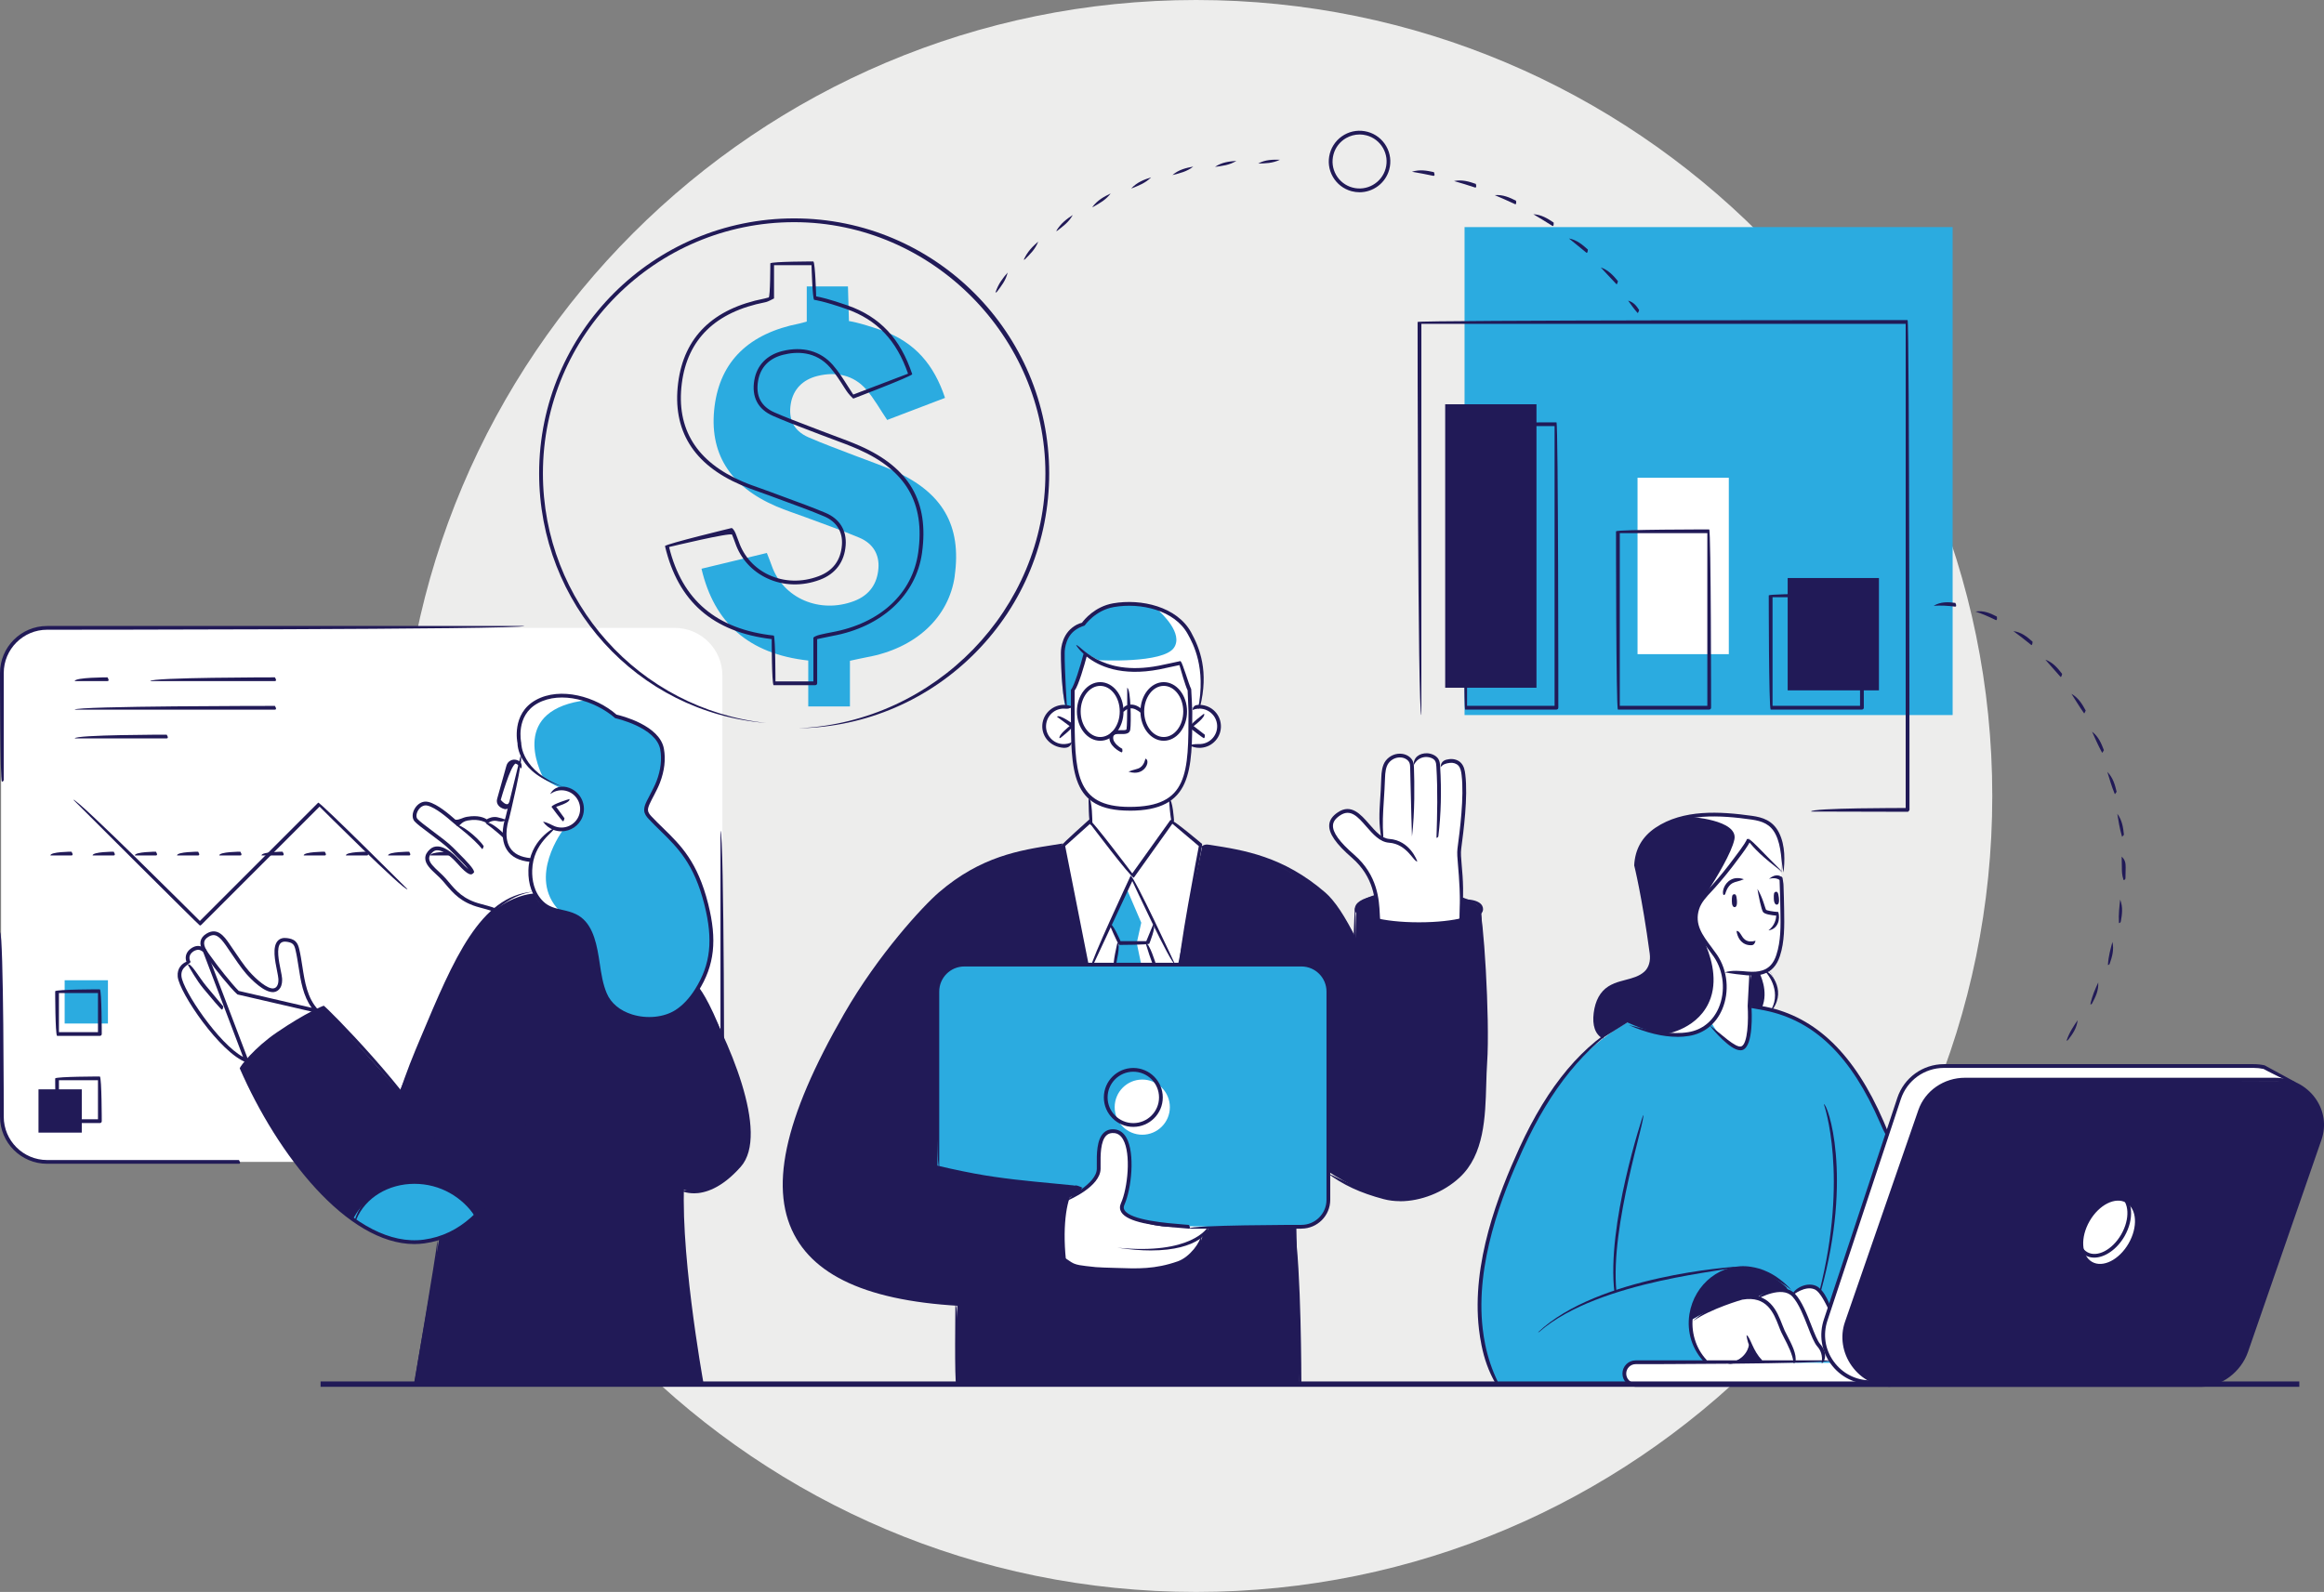 <?xml version="1.0" encoding="UTF-8"?> <svg xmlns="http://www.w3.org/2000/svg" id="Layer_2" viewBox="0 0 669.61 458.8"><rect x="0" y="0" width="669.61" height="458.8" fill="#808080" stroke="none"/><defs><style>.cls-1{fill:#2babe0;}.cls-2{fill:#211a57;}.cls-3{fill:#fff;}.cls-4{fill:#ededec;}</style></defs><g id="Layer_1-2"><path class="cls-4" d="M344.63,458.8c126.69,0,229.4-102.71,229.4-229.4S471.32,0,344.63,0,115.23,102.71,115.23,229.4s102.71,229.4,229.4,229.4"></path><rect class="cls-1" x="421.98" y="65.45" width="140.63" height="140.63"></rect><path class="cls-3" d="M194.43,334.86H14.01c-7.54,0-13.7-6.17-13.7-13.7v-126.5c0-7.53,6.16-13.7,13.7-13.7h180.43c7.53,0,13.7,6.17,13.7,13.7v126.5c0,7.54-6.17,13.7-13.7,13.7"></path><path class="cls-2" d="M306.32,243.64s-19.51.47-32.72,11.75c-13.2,11.28-25.54,26.87-33.45,43.4-7.91,16.52-14.89,29.26-14.02,43.95.86,14.69,9.47,24.55,23.57,28.41,14.09,3.86,26.13,5,26.13,5l-.31,22.24h98.89l-.89-44.48s4.03.23,7.33-3.06c3.31-3.28,1.79-13.27,1.79-13.27,0,0,12.51,8.81,23.2,7.91,10.69-.9,17.83-8.73,19.3-14.19,1.47-5.47,3.11-14.24,3.02-27.46-.09-13.22-1.39-41.8-1.39-41.8,0,0-2.22-4.62-17.23-5.34-15.01-.72-18.65,4.11-18.65,4.11l-.37,9.66s-4.5-10.26-11.57-14.9c-7.08-4.64-19.58-11.52-32.58-11.62-13-.1-40.07-.31-40.07-.31"></path><path class="cls-1" d="M348.5,353.6h25.03s4.38.21,7.33-2.75c2.95-2.95,1.79-9.9,1.79-9.9l.18-55.03s.14-3.36-2.33-5.62c-2.47-2.26-5.48-2.26-5.48-2.26h-95.87s-5.55-.21-7.61,2.74c-2.06,2.95-1.3,6.65-1.3,6.65l-.14,49.02s25.63,5.39,38.31,5.53c0,0,2.33-.68,3.26.82.92,1.51,0,.38,0,.38,0,0,4.01-1.54,4.42-4.83.41-3.29.07-12.25,4.32-12.36,4.25-.11,5.12,5.85,5.1,10.58-.03,4.73-2.22,10.83-2.22,10.83,0,0-.67,2.58,3.12,3.62,3.8,1.04,14.56,3.43,22.09,2.58"></path><path class="cls-1" d="M468.93,294.66s-16.39,8.31-26.2,27.57c-9.8,19.27-15.34,36.12-16.29,49.59-.95,13.47,3.37,24.14,4.6,26.57h94.98l29.84-9.05-12.56-63.32s-6.5-16.86-15.85-25.32c-9.35-8.47-20.45-10.79-22.88-10.83-2.44-.04-35.65,4.79-35.65,4.79"></path><path class="cls-2" d="M545.03,399.14h89.23c5.88,0,11.1-4.37,12.95-9.71l21.16-61.11c2.92-8.45-3.65-17.16-12.95-17.16h-89.23c-5.88,0-11.1,3.6-12.95,8.95l-21.16,61.11c-2.92,8.45,3.65,17.92,12.95,17.92"></path><path class="cls-3" d="M150.53,217.95l-.52,2.12s.11-.38-1.34-.53c-1.45-.15-2.18,1.11-2.35,1.71-.17.6-2.63,9.56-2.63,9.56,0,0,.33,1.8,1.31,1.79.98,0,2.37-.72,2.37-.72l-1.52,4.91s-3.26-1.21-5.11,0c0,0-6.28-2.54-8.95.64,0,0-4.35-3.61-6.15-4.76-1.81-1.15-4.35-1.4-5.6.47-1.25,1.87-.78,2.75,1.38,4.29,2.16,1.54,7.89,6.4,9.33,7.84,1.43,1.44,5.47,5.63,5.52,6.19.05.56-.87.23-1.79-.63-.93-.86-6.22-6.15-8.02-6.31-1.8-.16-3.78,1.43-3.07,4.05.71,2.63,4.21,4.16,7.06,7.79,2.85,3.63,11.52,5.86,11.74,5.86s6.84-5.22,11.95-4.7c0,0-2.31-4.3-.96-9.65,1.35-5.35,6.49-8.89,6.49-8.89,0,0,5.03,1.26,7.19-2.82,2.16-4.08-.62-7.1-2.21-8.18-1.59-1.08-3.7-1.13-3.7-1.13,0,0-9.02-3.39-10.42-8.89"></path><path class="cls-3" d="M91.25,291.13s-2.68-2.3-3.58-6.79c-.9-4.48-1.36-11.55-2.68-12.41-1.33-.86-4.54-2.43-5.28,1.24-.73,3.67,1.33,6.36,1.02,8.69-.31,2.33-.81,3.43-2.31,3.52-1.5.09-3.09-.99-5.16-3.15-2.07-2.15-4.98-6.36-6.73-9.07-1.75-2.71-3.94-4.81-5.96-3.63-2.02,1.18-1.86,3.96-1.86,3.96,0,0-1.4-1-3.29.24-1.89,1.25-.81,3.25-.81,3.25,0,0-2.81.55-2.87,4.41-.06,3.86,6.94,12.59,8.84,14.83,1.9,2.25,7.77,8.73,10.64,9.49,0,0,4.1-4.74,9.14-7.82,5.04-3.08,10.89-6.78,10.89-6.78"></path><path class="cls-3" d="M307.97,345.22s5.3-2.29,6.81-4.61c1.51-2.32,1.79-2.96,1.79-6.72,0-3.77.75-7.45,3.83-7.9,3.08-.45,5.18,3.06,5.07,7.97-.12,4.91-1.1,10.78-1.61,12.08-.51,1.31-1.06,3.18,1.61,4.56,2.67,1.38,7.47,3.28,13.71,2.95,6.24-.33,9.32.04,9.32.04,0,0-.82,1.6-1.95,2.38,0,0-1.32,5.89-5.67,7.43-4.35,1.53-7.59,2.54-13.75,2.68-6.17.14-11.24-.53-13.35-.55-2.12-.02-6.31-.48-7.12-3.38,0,0-.72-4.19-.43-9.03.29-4.83,1.75-7.89,1.75-7.89"></path><path class="cls-3" d="M420.54,264.77s.56-9.89.28-13.24c-.28-3.36-1-3.71-.28-8.5.72-4.79,1.75-10.23,1.37-15.42-.38-5.19-1.19-8.64-3.45-8.29-2.26.34-4.06,1.59-4.06,1.59,0,0,.18-3.18-3.23-3.28-3.41-.1-4.2,2.44-4.2,2.44,0,0-1.53-2.55-4.2-2.31-2.67.24-4.04,2.4-4.18,5.33-.14,2.93-.55,18.14-.55,18.14,0,0-1.61-.3-3.63-3-2.03-2.7-5.93-6.3-9.04-3.37-3.11,2.93-2.05,5.65,1.22,8.78,3.26,3.13,8.05,6.99,9.1,11.66,1.05,4.67,1.2,9.95,1.2,9.95,0,0,15.51,2.91,23.65-.48"></path><path class="cls-3" d="M337.07,319.08c0,4.39-3.56,7.95-7.95,7.95s-7.95-3.56-7.95-7.95,3.56-7.95,7.95-7.95,7.95,3.56,7.95,7.95"></path><path class="cls-3" d="M504.09,289.87l.48-9.13s6.04-.13,7.24-4.04c1.19-3.9,1.95-6.87,1.78-13.11-.17-6.24-.37-11.93-.37-11.93l-9.13-9.7s-8.43,11.27-10.95,14.13c-2.52,2.86-4.75,4.83-4.53,8.94.22,4.11,4.49,9.47,5.95,10.9,1.46,1.43,3.45,7.39,2.01,11.64-1.44,4.25-3.52,7.09-3.52,7.09,0,0,4.41,8.05,8.05,7.47,3.63-.58,2.98-12.27,2.98-12.27"></path><path class="cls-3" d="M487.49,380.29s4.81-2.98,8.73-4.36c3.93-1.38,6.43-2.41,9.63-1.94,0,0,5.68-3.92,10.99-1.11,0,0,2.08-1.67,4.84-1.85,2.76-.19,5.27,5.8,5.27,5.8l-1.63,7.7s1.02,6.92,2.32,7.78l-20.07.72-3.03-5s-.96,4.01-5.35,4.29c-4.38.28-7.85,0-7.85,0,0,0-5.27-5.62-3.85-12.02"></path><path class="cls-3" d="M351.23,208.98c-.06-6.26-6.88-5-8.22-4.66.04-1.41.11-4.87-.57-6.11-1.18-2.16-2.51-7.11-2.51-7.11,0,0-5.94,1.27-13.54,1.98-7.6.71-13.9-5.07-13.9-5.07-.37,5.49-3.25,10.66-3.25,10.66l-.52,5.47c-5.39-1.28-8.07,1.84-7.85,4.85.22,3.01,1.99,5.11,3.78,5.69s4.56-.42,4.56-.42c0,0,.43,1.18.6,6.39.18,5.21,4.85,9.23,4.85,9.23l-.48,6.99-7.87,6.78,6.8,34.37h26.31l6.96-34.06-8.65-7.09-.79-6.48c5.23-4.19,5.89-10.92,5.96-16.22,3.22,1.76,8.38.82,8.32-5.19"></path><path class="cls-1" d="M159.67,238.98s-6.86,4.81-6.87,11.34c-.01,6.53,3.02,10.76,6.15,11.62,3.14.86,9.09,1.25,11.1,6.74,2,5.5,2.47,12.66,3.43,15.37.96,2.71,2.77,8.02,10.62,9.35,7.85,1.33,13.42-2.65,17.18-8.93,3.77-6.28,4.51-12.05,3.09-19.78-1.43-7.73-2.9-11.8-6.61-17.61-3.71-5.8-8.11-8.8-9.65-10.55-1.54-1.75-2.48-1.72-1.69-4.47.79-2.75,4.92-7.28,4.55-13.19-.37-5.91-.95-8.58-13.79-12.13,0,0-3.12-4.16-10.45-5.66-7.33-1.49-13.95.17-16.06,5.09-2.11,4.93-.94,10.95,1.49,14.34,2.42,3.39,8.79,6.32,8.79,6.32,0,0,6.56-.03,6.7,5.61.14,5.64-5.16,7.25-7.98,6.52"></path><path class="cls-2" d="M503.85,241.64l9.5,9.74s.26-4.08-.19-8.15c-.45-4.06-3.5-6.74-6.81-7.27-3.31-.52-9.84-1.53-17.24-.96-7.39.57-17.24,4.52-17.72,14.26,0,0,2.1,9.77,2.9,14.85.79,5.08,2.79,13.03.53,15.58-2.25,2.55-7.32,3.5-9.77,4.34-2.45.84-9.5,9.68-2.92,14.87l6.79-4.23s10.63,5.11,17.01,3.51c6.37-1.59,9.92-6.68,10.38-9.15.46-2.47.77-8.79-1.39-12.64-2.16-3.86-6.02-6.07-6.22-10.54-.2-4.47.57-6.08,2.57-8.13,2-2.05,5.13-5.63,7.14-8.27,2.02-2.64,5.43-7.8,5.43-7.8"></path><path class="cls-2" d="M504.57,280.74l-.48,9.13,6.11,1.14s1.72-1.86,1.62-5.5c-.09-3.63-2.2-5.82-2.2-5.82,0,0-4.67,1.27-5.05,1.05"></path><path class="cls-3" d="M602.08,351.91c-2.72,4.71-2.41,9.97.69,11.76,3.1,1.79,7.81-.58,10.53-5.29,2.72-4.71,2.41-9.98-.69-11.76-3.1-1.79-7.81.58-10.53,5.29"></path><path class="cls-3" d="M541.13,399.14h-70.72s-3.15-1.3-2.33-3.63c.82-2.33,2.67-2.91,2.67-2.91l57.15.17s-2.84-2.95-2.59-8.22c.26-5.28,2.32-8.98,2.32-8.98l20.63-61.43s2.86-6.91,11.57-6.91h91.9l7.61,4.33-93.82-.34s-10.07,1.37-12.06,8.43l-21.87,63.43s-1.16,4.14,1.45,8.53c2.6,4.39,8.09,7.54,8.09,7.54"></path><path class="cls-2" d="M487.49,380.29s12.4-7.37,18.76-6.3c0,0,3.73-3.39,9.18-1.7l-.72-1.26s-5.23-5.38-12.89-5.53c-7.66-.16-14.86,6.55-14.32,14.79"></path><path class="cls-2" d="M500.34,392.15s3.84-1.58,4.2-4.11l2.49,4.11h-6.69Z"></path><rect class="cls-2" x="416.4" y="116.51" width="26.3" height="81.7"></rect><rect class="cls-3" x="471.82" y="137.69" width="26.3" height="50.84"></rect><rect class="cls-2" x="515.08" y="166.59" width="26.3" height="32.37"></rect><polygon class="cls-1" points="326.17 252.81 320.05 266.53 322.48 271.76 320.98 278.01 332.75 278.01 330.65 271.78 332.87 266.94 326.17 252.81"></polygon><polygon class="cls-3" points="324.66 256.2 328.83 265.92 327.53 271.78 328.83 278.01 332.75 278.01 330.65 271.78 332.87 266.94 326.17 252.82 324.66 256.2"></polygon><path class="cls-1" d="M275.1,165.94c-1.68,12.03-11.28,20.92-25.34,23.47-1.52.28-3.02.64-4.87,1.03v13.16h-12.01v-13.23c-17.29-1.91-27.12-10.93-30.76-26.46,6.37-1.53,12.4-2.99,18.83-4.54.5,1.28.98,2.43,1.39,3.61,3.25,9.42,13.82,14,23.74,10.25,4.57-1.73,6.7-5.15,7.02-9.45.3-3.92-1.52-7.14-5.48-8.81-5.12-2.16-10.41-3.98-15.63-5.94-2.75-1.03-5.59-1.92-8.28-3.08-13.55-5.8-19.51-15.51-17.82-28.85,1.65-12.99,9.88-21.01,24.45-23.86.59-.12,1.16-.31,2.11-.57v-10.12h11.87l.28,9.98s2.63.29,9.45,2.67c9.7,3.4,15.14,10.13,18.24,19.47-5.56,2.12-11.11,4.24-16.67,6.36-2.08-3.08-3.76-6.17-6.06-8.81-3.6-4.13-8.67-5.2-14.05-3.86-4.2,1.05-6.94,3.8-7.65,7.94-.74,4.3.65,7.78,5.06,9.72,4.38,1.92,8.91,3.54,13.38,5.28,3.75,1.46,7.59,2.75,11.25,4.37,14.03,6.2,19.55,15.81,17.53,30.25"></path><path class="cls-2" d="M154.14,257.51s-13.11-.07-21.61,18.09c-8.51,18.15-17.41,38.94-17.41,38.94l-21.66-24.19s-16.23,7.08-23.89,17.33c0,0,12.62,28.46,26.87,39.57,14.26,11.11,19.32,12.27,30.15,9.57l-7.26,41.64h82.78s-4.89-34.38-5.23-41.07c-.34-6.7-.45-14.72-.45-14.72,0,0,6.69,3,13.31-3.54,6.62-6.53,6.74-9.34,5.92-14.95-.82-5.61-2.77-13.49-7.13-25.01-4.37-11.52-7.26-14.69-7.26-14.69,0,0-4.3,10.37-15.09,9.03-10.79-1.34-12.23-6.99-13.26-11.62-1.03-4.63-.71-9.56-3.39-14.34-2.68-4.78-6.64-4.95-9.44-5.33-2.8-.38-5.93-2.55-5.96-4.7"></path><path class="cls-1" d="M101.78,351.24s4.98-10.66,17.55-10.61c12.58.05,17.41,9.82,17.41,9.82,0,0-5.89,8.34-18.2,7.6-11-.67-16.77-6.81-16.77-6.81"></path><rect class="cls-1" x="18.63" y="282.51" width="12.47" height="12.47"></rect><rect class="cls-2" x="11.09" y="313.95" width="12.47" height="12.47"></rect><path class="cls-1" d="M306.86,203.6s-4.15-22.82,5.21-23.63c0,0,4.04-6.9,13.97-5.91,9.92.99,15.79,4.13,18.75,12.94,2.96,8.81.45,16.69.45,16.69l-2.42.34v-5.21l-2.4-7.95s-7.96,3.29-15.08,2.16c-7.12-1.13-12.83-5.03-12.83-5.03,0,0-1.52,8.84-3.25,10.65l-.52,5.47-1.86-.52Z"></path><path class="cls-3" d="M499.72,241.96c-.82,3.82-5.01,10.76-7.76,15.05,1.98-2.1,4.66-5.2,6.46-7.56,2.02-2.64,5.43-7.8,5.43-7.8l9.5,9.74s.26-4.08-.19-8.15c-.45-4.06-3.5-6.74-6.81-7.27-3.31-.52-9.84-1.53-17.24-.96-.87.07-1.77.18-2.69.35.28.02,14.54.86,13.3,6.61"></path><path class="cls-3" d="M485.93,298.18c6.37-1.59,9.92-6.68,10.38-9.15.46-2.47.77-8.79-1.39-12.65-1.12-2-2.69-3.55-3.97-5.2,1.75,3.75,4.01,10.33,1.97,16.36-3.07,9.06-13.06,10.48-13.06,10.48,0,0,.42.12,1.11.33,1.76.21,3.47.2,4.95-.17"></path><path class="cls-3" d="M506.97,280.36c-.07.08,2.81,5.24.65,10.16l2.58.48s1.72-1.86,1.62-5.49c-.09-3.63-2.2-5.82-2.2-5.82,0,0-1.35.37-2.66.67"></path><path class="cls-3" d="M342.81,198.83v5.21l2.42-.34s2.51-7.88-.45-16.69c-2.15-6.42-5.86-9.82-11.54-11.58,1.71,1.49,7.7,7.19,5.04,11.21-3.07,4.64-21.59,3.63-21.72,3.62,2.29,1.08,5.36,2.25,8.76,2.79,7.12,1.13,15.09-2.16,15.09-2.16l2.4,7.95Z"></path><path class="cls-3" d="M166.73,201.09c-7.33-1.49-13.95.17-16.06,5.09-2.11,4.93-.93,10.95,1.49,14.34,1.05,1.47,2.85,2.86,4.54,3.95-1.46-2.74-9.77-20.1,12.55-22.72-.78-.25-1.62-.48-2.52-.66"></path><path class="cls-3" d="M161.14,262.42c-9.32-9.6,1.16-23.31,1.16-23.31-1.03.08-1.91.05-2.63-.13,0,0-6.86,4.81-6.87,11.34-.01,6.53,3.02,10.76,6.15,11.62.64.18,1.4.33,2.22.52-.01-.01-.02-.02-.03-.03"></path><path class="cls-2" d="M466.71,203.41h25.22v-49.76h-25.22v49.76ZM492.47,204.5h-26.31c-.54-.54-.54-51.38-.54-51.38.54-.54,26.85-.54,26.85-.54.54.54.54,51.38.54,51.38,0,.3-.25.54-.54.54"></path><path class="cls-2" d="M422.7,203.41h25.22v-80.61h-25.22v80.61ZM448.46,204.5h-26.31c-.54-.54-.54-82.24-.54-82.24.54-.54,26.85-.54,26.85-.54.54.54.54,82.24.54,82.24,0,.3-.24.54-.54.54"></path><path class="cls-2" d="M317,197.67c-3.11,0-5.63,3.31-5.63,7.37s2.53,7.37,5.63,7.37,5.63-3.3,5.63-7.37-2.53-7.37-5.63-7.37M317,213.49c-3.7,0-6.71-3.79-6.71-8.45s3.01-8.45,6.71-8.45,6.72,3.79,6.72,8.45-3.01,8.45-6.72,8.45"></path><path class="cls-2" d="M374.98,354.1h-32.44c0-1.09,32.44-1.09,32.44-1.09,3.98,0,7.22-3.24,7.22-7.22v-60.03c0-3.98-3.24-7.22-7.22-7.22h-97.14c-3.98,0-7.22,3.24-7.22,7.22v50.8c-1.08,0-1.08-50.8-1.08-50.8,0-4.58,3.73-8.3,8.3-8.3h97.14c4.58,0,8.3,3.72,8.3,8.3v60.03c0,4.58-3.72,8.3-8.3,8.3"></path><path class="cls-2" d="M326.54,308.87c-4.08,0-7.41,3.32-7.41,7.41s3.33,7.4,7.41,7.4,7.41-3.32,7.41-7.4-3.32-7.41-7.41-7.41M326.54,324.77c-4.68,0-8.49-3.81-8.49-8.49s3.81-8.49,8.49-8.49,8.49,3.81,8.49,8.49-3.81,8.49-8.49,8.49"></path><path class="cls-2" d="M390.37,271.56c-3.74-6.93-6.62-11.27-9.29-13.58-11.84-10.18-22.88-11.9-32.62-13.41-.85-.13-1.7-.26-2.52-.4,1-.94,1.84-.81,2.69-.68,9.88,1.54,21.08,3.29,33.15,13.67,2.79,2.4,5.76,6.86,9.08,13.62-.33.76-.41.78-.48.78"></path><path class="cls-2" d="M287.46,376.65c-31.15,0-50.12-6.42-57.94-19.58-8.2-13.82-3.84-34.45,13.72-64.94,9.91-17.2,22.68-30.98,27.31-34.97,12.08-10.38,23.28-12.13,33.16-13.67.85-.13,1.69-.26,2.52-.4-.66,1.2-1.5,1.33-2.35,1.47-9.74,1.52-20.78,3.24-32.62,13.41-4.59,3.95-17.24,17.61-27.08,34.69-17.35,30.11-21.71,50.4-13.73,63.85,7.95,13.39,29.08,19.8,62.71,18.98,4.58-.1,18.36,0,18.5,0-.14,1.08-13.91.98-18.47,1.09-1.95.05-3.86.07-5.73.07"></path><path class="cls-2" d="M313.12,278.55c-.54-.44-7.33-34.81-7.33-34.81.17-.51,8.04-7.54,8.04-7.54.79.08,12.41,15.52,12.41,15.52l11.02-15.43c.79-.1,9.11,6.94,9.11,6.94.18.52-6.41,34.89-6.41,34.89-1.06-.21,5.46-34.27,5.46-34.27l-7.63-6.45-11.1,15.55c-.88.01-12.59-15.55-12.59-15.55l-7.19,6.44,6.74,34.07c-.47.64-.5.65-.53.65"></path><path class="cls-2" d="M314.4,278.55c-.49-.77,11.36-26.15,11.36-26.15.98,0,12.74,25.38,12.74,25.38-.98.45-12.25-23.86-12.25-23.86l-11.36,24.32c-.09.2-.29.31-.49.31"></path><path class="cls-2" d="M322.49,272.32c-.5-.33-2.94-6.19-2.94-6.19,1-.42,3.3,5.11,3.3,5.11h7.43s1.97-4.78,1.97-4.78c1.01.41-1.11,5.52-1.11,5.52-.5.33-8.66.35-8.66.35"></path><path class="cls-2" d="M320.99,278.55c-.52-.67.98-6.9.98-6.9,1.05.26-.45,6.49-.45,6.49-.06.25-.28.41-.53.41"></path><path class="cls-2" d="M332.52,278.55c-.52-.38-2.4-6.63-2.4-6.63,1.04-.31,2.92,5.93,2.92,5.93-.41.69-.47.7-.52.7"></path><path class="cls-2" d="M335.3,197.67c-3.1,0-5.63,3.31-5.63,7.37s2.52,7.37,5.63,7.37,5.63-3.3,5.63-7.37-2.52-7.37-5.63-7.37M335.3,213.49c-3.7,0-6.71-3.79-6.71-8.45s3.01-8.45,6.71-8.45,6.72,3.79,6.72,8.45-3.01,8.45-6.72,8.45"></path><path class="cls-2" d="M328.9,205.57c-1.33-1.05-2.28-1.5-3.18-1.42-1.21.08-1.99,1.03-1.99,1.04-.81-.73.22-2,1.9-2.12,1.24-.09,2.45.43,3.64,1.56-.09.88-.23.94-.37.94"></path><path class="cls-2" d="M345.58,215.53c-.99,0-1.98-.24-2.85-.7,1.32-.53,2.26-.34,3.17-.4,1.37-.08,2.62-.7,3.52-1.72.9-1.02,1.35-2.34,1.27-3.7-.09-1.36-.7-2.61-1.72-3.51-1.03-.91-2.36-1.34-3.7-1.27-.58.04-1.15.17-1.68.4.22-1.27.91-1.43,1.61-1.48,1.65-.08,3.24.44,4.49,1.54,1.24,1.1,1.98,2.61,2.08,4.26.11,1.65-.44,3.25-1.53,4.48-1.09,1.24-2.6,1.98-4.25,2.09-.13,0-.26.01-.39.01"></path><path class="cls-2" d="M346.83,212.74c-.33-.11-4.14-3.06-4.14-3.06,0-.87,4.22-3.99,4.22-3.99.64.88-2.99,3.57-2.99,3.57l3.24,2.51c0,.9-.17.97-.33.97"></path><path class="cls-2" d="M306.51,215.53c-3.8-.23-6.4-3.18-6.19-6.58.22-3.4,3.17-5.98,6.57-5.8.71.05,1.39.21,2.03.48-.95.78-1.52.64-2.1.61-2.84-.2-5.24,1.97-5.42,4.78-.18,2.81,1.97,5.25,4.78,5.42.94.05,1.85-.13,2.67-.56-.38,1.42-1.36,1.66-2.35,1.66"></path><path class="cls-2" d="M305.27,212.74c-.33-.97,2.92-3.48,2.92-3.48l-3.64-2.69c.64-.88,4.86,2.24,4.86,2.24,0,.87-3.81,3.81-3.81,3.81-.1.08-.21.11-.33.11"></path><path class="cls-2" d="M314.19,237.73c-.54-.54-.54-7.6-.54-7.6,1.09,0,1.09,7.05,1.09,7.05,0,.3-.24.54-.54.54"></path><path class="cls-2" d="M337.74,237.14c-.54-.51-.92-6.87-.92-6.87,1.08-.06,1.46,6.3,1.46,6.3-.52.57-.53.57-.54.57"></path><path class="cls-2" d="M345.23,204.23c2.28-11.87-1.42-18.62-3.01-21.5-3.79-6.9-13.6-9.14-21.33-7.77-5.36.94-8.35,5.28-8.38,5.32-1.26.42-2.09.83-2.94,1.5-2.92,2.31-2.81,6.4-2.81,6.44-.04,4.7.64,15.33.64,15.43-1.09-.04-1.77-10.71-1.73-15.42,0-.16-.13-4.65,3.22-7.31.92-.73,1.84-1.2,2.85-1.44.65-.89,3.72-4.68,8.96-5.6,8.12-1.43,18.43.98,22.47,8.32,2.56,4.66,5.16,11.33,2.58,21.62-.06.24-.28.41-.53.41"></path><path class="cls-2" d="M391.72,38.76c-1.34,0-2.66.35-3.86,1.03-1.8,1.03-3.1,2.71-3.64,4.71-.54,2.01-.28,4.1.75,5.91,1.03,1.8,2.71,3.1,4.72,3.64,4.12,1.12,8.42-1.33,9.55-5.47.55-2.01.28-4.1-.75-5.91-1.04-1.8-2.71-3.1-4.72-3.64-.68-.18-1.37-.28-2.06-.28M391.73,55.41c-.77,0-1.55-.1-2.33-.31-2.29-.62-4.19-2.1-5.37-4.15-1.18-2.05-1.48-4.44-.86-6.73.62-2.28,2.1-4.19,4.15-5.37,2.06-1.18,4.45-1.47,6.73-.86,2.29.62,4.19,2.1,5.37,4.15,1.18,2.06,1.48,4.45.86,6.73-1.07,3.94-4.66,6.54-8.56,6.54"></path><path class="cls-2" d="M413.04,50.69c-2.1-.45-4.15-.85-6.22-1.19,2.26-.73,4.33-.33,6.33.11.36.9.13,1.07-.12,1.07M425.06,54.06c-2.1-.69-4.1-1.32-6.11-1.88,2.33-.48,4.34.15,6.28.82.26.91.05,1.06-.18,1.06M436.57,58.86c-2.08-.97-3.99-1.83-5.89-2.62,2.34-.2,4.27.67,6.13,1.6.15.92-.04,1.03-.24,1.03M447.35,65.14c-2-1.25-3.77-2.36-5.55-3.4,2.36.12,4.14,1.25,5.86,2.41.04.91-.13.99-.3.99M457.14,72.87c-1.9-1.54-3.49-2.89-5.09-4.15,2.29.43,3.9,1.8,5.46,3.21-.07.88-.22.94-.37.94M465.75,81.91c-1.73-1.79-3.11-3.35-4.53-4.84,2.22.76,3.63,2.34,4.95,3.95-.18.85-.3.89-.42.89M471.83,90.19c-1.17-1.34-1.92-2.44-2.72-3.55,1.69.49,2.45,1.61,3.17,2.71-.25.81-.35.84-.45.84"></path><path class="cls-2" d="M362.52,47.13c2.04-1.13,4.14-1.14,6.25-1.09-2.12,1.04-4.2,1.04-6.24,1.09h-.01ZM350.08,48.09c1.98-1.35,4.07-1.56,6.16-1.73-1.99,1.24-4.07,1.46-6.09,1.72-.03,0-.05,0-.07,0M337.82,50.44c1.86-1.58,3.92-2.04,5.99-2.43-1.85,1.46-3.89,1.91-5.86,2.41-.05.01-.09.02-.13.02M325.96,54.29c1.71-1.81,3.7-2.53,5.71-3.18-1.65,1.67-3.61,2.38-5.5,3.14-.06.03-.13.04-.2.04M314.71,59.69c1.55-2.05,3.42-3.03,5.3-3.93-1.39,1.87-3.23,2.84-5.03,3.86-.09.05-.18.07-.27.07M304.32,66.59c1.33-2.25,3.05-3.48,4.77-4.63-1.1,2.04-2.8,3.25-4.44,4.52-.1.07-.22.11-.33.11M294.97,74.86c1.07-2.4,2.61-3.86,4.17-5.24-.82,2.18-2.34,3.62-3.79,5.08-.1.11-.24.16-.38.16M286.82,84.31c.82-2.53,2.14-4.17,3.51-5.76-.53,2.28-1.84,3.9-3.08,5.54-.11.14-.27.21-.43.21"></path><path class="cls-2" d="M563.32,174.84c-2.11-.29-4.15-.39-6.19-.25,2.05-1.21,4.16-1.12,6.27-.83.42.88.19,1.08-.08,1.08M575.11,178.73c-2.12-1.04-4.02-1.85-5.91-2.48,2.28-.38,4.24.45,6.15,1.45.13.92-.05,1.02-.25,1.02M585.29,185.9c-1.93-1.55-3.56-2.85-5.18-4.01,2.29.29,3.94,1.62,5.54,3.06-.07.88-.21.95-.36.95M593.72,195.1c-1.72-1.89-3.05-3.49-4.4-4.98,2.17.77,3.53,2.4,4.84,4.1-.2.84-.32.87-.43.87M600.48,205.58c-1.47-2.11-2.54-3.91-3.64-5.62,2.03,1.15,3.1,2.96,4.11,4.82-.3.78-.39.8-.48.8M605.68,216.94c-1.25-2.3-2.06-4.23-2.9-6.08,1.85,1.42,2.66,3.36,3.41,5.34-.38.72-.44.73-.51.73M609.34,228.87c-1-2.4-1.54-4.42-2.16-6.41,1.66,1.69,2.21,3.73,2.68,5.74-.44.67-.49.67-.53.67M611.43,241.17c-.75-2.53-1.03-4.59-1.38-6.64,1.42,1.88,1.7,3.98,1.91,6.04-.5.6-.52.6-.54.6M611.86,253.64c-.51-1.58-.49-2.59-.49-3.6,0-1.05-.02-2.11-.06-3.16,1.13,1.03,1.14,2.1,1.15,3.16,0,1.03-.02,2.06-.06,3.08-.01.29-.26.52-.54.52M610.53,266.04c-.16-2.63.13-4.7.35-6.78.86,2.22.55,4.32.18,6.33-.05.26-.28.44-.54.44M607.35,278.11c.16-2.63.77-4.63,1.3-6.65.51,2.33-.11,4.35-.79,6.29-.08.22-.29.36-.51.36M602.29,289.5c.51-2.59,1.42-4.46,2.27-6.36.14,2.36-.8,4.25-1.79,6.07-.1.18-.28.28-.48.28M595.43,299.92c.84-2.5,2.06-4.19,3.19-5.91-.24,2.34-1.47,4.05-2.76,5.7-.11.14-.27.21-.43.21"></path><path class="cls-2" d="M374.41,398.93c-.54-.87-.55-33.42-1.43-44.98,1.96,11.52,1.98,44.11,1.98,44.44,0,.3-.25.54-.55.54"></path><path class="cls-2" d="M275.52,398.93c-.54-.55-.24-22.79-.24-22.79,1.08.01.78,22.25.78,22.25,0,.3-.25.54-.54.54"></path><path class="cls-2" d="M326.89,390.66c-.54-.54-.54-24.28-.54-24.28,1.08,0,1.08,23.74,1.08,23.74,0,.3-.24.54-.54.54"></path><path class="cls-2" d="M342.53,354.1c-.48-.05-1.07-.09-1.77-.15-8.14-.64-15.92-1.65-17.7-4.64-.46-.78-.49-1.64-.08-2.54,1.94-4.31,2.98-14.26.6-18.39-.64-1.12-1.46-1.71-2.49-1.82-.96-.1-1.7.11-2.28.65-1.77,1.61-1.73,5.9-1.7,8.46,0,.44,0,.84,0,1.19-.06,5.11-8.99,8.91-9.37,9.07-.33-1.04,8.23-4.67,8.28-9.08,0-.34,0-.73,0-1.16-.03-2.92-.07-7.34,2.06-9.28.81-.74,1.87-1.06,3.12-.92,1.38.14,2.5.94,3.32,2.35,2.61,4.55,1.47,14.89-.55,19.38-.26.58-.25,1.07.03,1.54,1.73,2.93,12.32,3.76,16.84,4.12.71.06,1.31.11,1.74.15.46.88.22,1.08-.05,1.08"></path><path class="cls-2" d="M331.6,360.38c-2.79,0-6-.24-9.71-.8,21.51,2.18,26.08-5.85,26.12-5.93.81.8-2.46,6.73-16.42,6.73"></path><path class="cls-2" d="M326.58,366.62c-1.64,0-3.29-.06-5.01-.12-1.12-.04-2.28-.08-3.49-.11-1.55-.04-3.12-.16-4.67-.36-1.94-.24-3.34-.41-4.5-.92-1.55-.68-2.38-1.99-2.93-3.05,1.67.87,2.39,1.63,3.36,2.06,1.02.45,2.28.6,3.5.75,2.22.29,3.75.41,5.26.44,1.21.03,2.38.07,3.5.11,6.24.22,11.17.4,17.77-1.91,3.41-1.2,6.62-5.57,6.62-7.52,1.09,2.55-2.55,7.24-6.26,8.55-4.88,1.71-8.98,2.1-13.16,2.1"></path><path class="cls-2" d="M403.4,346.18c-1.64,0-3.23-.19-4.73-.59-6.7-1.77-11.74-4.11-16.35-7.58,5.15,2.52,10.08,4.8,16.63,6.54,6.48,1.72,15.28-.81,20.87-6.01,6.76-6.27,7.06-16.81,7.33-26.1.06-2.16.12-4.2.25-6.14.88-12.73-1.15-43.9-1.16-44.21,1.1.24,3.13,31.48,2.24,44.29-.13,1.92-.19,3.95-.25,6.1-.27,9.51-.58,20.29-7.67,26.87-4.67,4.34-11.22,6.85-17.16,6.85"></path><path class="cls-2" d="M391.6,329.37c-3.98-11.42-1.35-65.5-1.23-67.79,1.05.61-1.66,56.24,1.75,67.09-.41.7-.46.71-.52.71"></path><path class="cls-2" d="M408.84,266.89c-9.18,0-18.48-1.67-18.48-4.85,0-1.87,1.99-3.16,6.09-3.93-2.18,1.51-5.01,2.38-5.01,3.93s6.61,3.77,17.39,3.77,17.39-2.19,17.39-3.77c0-1.15-1.87-2.22-5.01-2.87,5.08-.06,6.1,1.63,6.1,2.87,0,3.19-9.3,4.85-18.48,4.85"></path><path class="cls-2" d="M397.15,265.85c-.61-1.01-.65-1.69-.69-2.47-.2-3.96-.52-10.59-6.97-16.2-4.59-3.99-6.65-6.98-6.5-9.42.08-1.39.9-2.59,2.5-3.66,3.81-2.56,6.57.59,9,3.38,1.77,2.04,3.6,4.15,5.8,4.3,5.95.43,7.99,6.24,8.08,6.49-1.1.13-2.93-5.03-8.16-5.4-2.64-.19-4.62-2.47-6.54-4.67-2.44-2.81-4.55-5.22-7.57-3.19-1.32.88-1.96,1.78-2.03,2.83-.13,2.04,1.88,4.83,6.14,8.52,6.79,5.91,7.15,13.1,7.34,16.97.04.76.07,1.41.14,1.91-.49.62-.51.62-.54.62"></path><path class="cls-2" d="M398.05,241.77c-.83-4.37-.63-7.5-.4-11.13.13-1.9.26-4.06.34-6.57.05-1.42.23-3.47,1.25-4.81,1.14-1.5,2.99-2.26,4.8-2,1.45.21,2.67,1.1,3.11,2.28.21.58.23,1.2.25,1.69.15,4.42.28,12.87-.57,19.86-.25-7.04-.37-15.44-.52-19.83-.01-.44-.03-.94-.18-1.35-.3-.8-1.18-1.42-2.24-1.58-1.42-.2-2.89.4-3.79,1.58-.84,1.09-.99,2.91-1.03,4.18-.09,2.52-.22,4.69-.35,6.6-.24,3.73-.43,6.68-.15,10.48-.51.58-.53.58-.54.58"></path><path class="cls-2" d="M413.89,241.45c.22-6.84.39-13.54-.03-20.51-.04-.66-.1-1.24-.38-1.68-.46-.71-1.53-1.06-2.32-1.09-.84-.05-2.84.16-3.86,2.46-.1-2.46,1.76-3.58,3.89-3.54,1.1.04,2.51.55,3.2,1.58.43.66.51,1.42.55,2.21.43,7.04.26,13.8-.51,20.1-.04.28-.27.48-.54.48"></path><path class="cls-2" d="M420.5,265.59c.36-7.5-.09-12.5-.4-16.15-.18-2.03-.32-3.63-.16-4.87.69-5.26,1.95-14.87,1.19-21.19-.11-.96-.29-2.04-.94-2.74-.55-.59-1.5-.9-2.43-.78-1.14.13-2.03.4-2.7,1.28.09-1.91,1.41-2.22,2.57-2.36,1.33-.14,2.56.27,3.35,1.12.87.94,1.09,2.22,1.22,3.35.78,6.46-.49,16.15-1.18,21.36-.17,1.22-.03,2.77.14,4.73.33,3.7.78,8.77-.13,15.77-.04.27-.27.47-.54.47"></path><path class="cls-2" d="M311.6,376.58c-3.25,0-5.44-8.83-5.85-17.22-.42-8.46.92-17.55,4.23-17.72.58,0,1.92.67,1.93.67-.86.78-1.7.44-1.91.41-1.64.08-3.67,6.43-3.17,16.58.5,10.15,3.14,16.29,4.8,16.18.44-.02,2.63-.6,3.04-9.89.69,8.94-1.35,10.9-2.99,10.98-.03,0-.06,0-.09,0"></path><path class="cls-2" d="M309.43,342.73c-1.94-.19-3.82-.37-5.7-.55-7.62-.72-15.5-1.47-23.23-2.92-9.1-1.7-18.47-4.18-29.49-7.8,11.32,2.58,20.64,5.05,29.69,6.74,7.67,1.44,15.53,2.18,23.13,2.9,1.88.18,3.76.36,5.65.55.46.88.22,1.08-.05,1.08"></path><path class="cls-2" d="M119.39,358.54c-19.38,0-39.43-25.66-50.32-50.65.11-.6,4.26-5.98,10.74-10.38,8.6-5.85,13.27-7.6,13.46-7.67.82.38,25.74,25.42,33.42,40.79-8.16-13.91-30.72-36.97-33.36-39.65-1.19.5-5.69,2.51-12.91,7.42-5.55,3.77-9.34,8.26-10.22,9.35,11.31,25.78,32.32,52.17,51.95,49.51,20.83-2.85,29.65-29.82,39.02-64.79-8.42,35.64-17.38,62.92-38.87,65.87-.97.13-1.93.2-2.91.2"></path><path class="cls-2" d="M115.12,315.08c1.86-5.97,4.01-11.12,6.11-16.09,9.55-22.73,17.09-40.68,32.31-42.02-14.47,2.37-21.9,20.05-31.31,42.44-2.09,4.98-4.25,10.13-6.61,15.35-.09.2-.29.32-.5.32"></path><path class="cls-2" d="M161.77,239.59c-.76,0-1.52-.13-2.27-.41-1.24-.47-2.29-1.29-3.04-2.38,1.52.29,2.39.97,3.43,1.36,2.78,1.04,5.87-.36,6.92-3.13,1.04-2.77-.36-5.87-3.12-6.92-1.74-.66-3.67-.38-5.16.76,1.13-2.22,3.44-2.57,5.54-1.78,3.33,1.26,5.02,4.99,3.76,8.32-.97,2.58-3.44,4.17-6.05,4.17"></path><path class="cls-2" d="M162.22,236.7c-.44-.23-3.31-4.16-3.31-4.16.29-.84,5.18-2.26,5.18-2.26.3,1.04-3.85,2.24-3.85,2.24l2.41,3.32c-.22.83-.33.86-.44.86"></path><path class="cls-2" d="M152.79,248.4c-3.23-.3-5.49-1.48-6.76-3.51-2.38-3.79-.45-9.1-.37-9.33l4.34-17.75c1.05.26-3.31,18.07-3.31,18.07-.03.11-1.84,5.1.26,8.43,1.09,1.73,3.07,2.74,5.9,3,.47.87.23,1.08-.05,1.08"></path><path class="cls-2" d="M145.49,233.21c-1.88-.44-2.6-1.73-2.25-2.98l2.69-9.6c.35-1.24,1.65-1.97,2.89-1.62.62.18,1.05.48,1.29.91.24.43.27.96.1,1.58-.86-.96-1.03-1.25-1.69-1.44-1.55.87-4.24,10.47-4.24,10.47,1.53,1.73,2.23,1.35,2.42.68.75,1.33-.19,2-1.21,2"></path><path class="cls-2" d="M119.34,399c.5-3.74,6.1-36,6.72-41.68.41,6.17-5.15,38.16-6.21,41.3-.07.23-.29.37-.51.37"></path><path class="cls-2" d="M199.92,343.91c-2.24,0-3.61-.7-3.74-.77.79-.81,7.47,2.54,16.44-7.59,8.31-9.39-5.34-38.97-11.59-51.25,8.86,15.01,20.85,42.44,12.4,51.97-5.57,6.29-10.4,7.65-13.52,7.65"></path><path class="cls-2" d="M202.12,399c-.61-.85-7.9-41.18-5.82-61.52,2.02-19.74,2.67-36.79,1.87-49.28,1.89,12.48,1.24,29.59-.79,49.39-2.06,20.19,5.2,60.37,5.27,60.77-.47.64-.5.64-.53.64"></path><path class="cls-2" d="M142.41,262.76c-.28-.07-1.05-.4-4.22-1.23-5.33-1.39-7.62-4.11-9.83-6.73l-.74-.87c-.55-.65-1.25-1.29-1.91-1.91-1.65-1.53-3.2-2.97-3.18-4.69,0-.92.46-1.77,1.38-2.59.64-.58,1.43-.85,2.3-.79,2.53.14,5.25,2.92,6.3,4.11,1.01,1.14,1.87,1.97,2.48,2.48-.91-1.18-2.77-3.04-4.11-4.39l-1.16-1.16c-1.27-1.29-3.7-3.1-5.84-4.7-2.02-1.51-3.76-2.81-4.43-3.57-.77-.88-.74-2.39.09-3.75.71-1.17,2.11-2.28,3.86-1.86,2.67.64,6.03,3.56,7.82,5.13,1.17.13,1.94-.6,3.37-.84,3.2-.55,4.95.27,5.65.74.55-.33,1.66-.86,3.01-.62.71.13,1.98.51,2.61.78-.98.76-2.18.4-2.8.28-1.36-.23-2.48.63-2.5.64-.74-.05-2.16-1.39-5.79-.75-1.1.19-1.68.73-2.06,1.09-.28.27-.71.67-1.19.34-.17-.11-.52-.42-1.01-.84-1.61-1.4-4.95-4.31-7.36-4.89-1.18-.28-2.16.52-2.67,1.37-.56.93-.65,1.97-.2,2.48.59.67,2.37,2,4.26,3.42,2.17,1.62,4.64,3.46,5.96,4.81l1.16,1.16c3.01,3.02,4.84,4.92,4.96,5.93-.67.99-1.48,1.35-4.91-2.54-2-2.26-4.08-3.66-5.54-3.74-.61-.06-1.08.14-1.51.52-.68.61-1.02,1.2-1.02,1.79,0,1.24,1.37,2.52,2.84,3.88.69.64,1.4,1.31,2,2l.75.88c2.2,2.61,4.27,5.08,9.27,6.38,3.33.87,4.1,1.21,4.18,1.25.17.92-.03,1.03-.23,1.03"></path><path class="cls-2" d="M138.92,244.7c-2.14-2.78-7.39-6.8-7.45-6.84.88-.69,6.11,3.31,7.9,6-.24.81-.35.84-.45.84"></path><path class="cls-2" d="M145.29,241.71c-2.35-2.27-5.37-4.47-5.4-4.49.76-.78,3.77,1.41,5.8,3.58-.13.86-.27.91-.4.91"></path><path class="cls-2" d="M187.04,294.19c-1.76,0-3.54-.26-5.24-.78-3.81-1.19-6.64-3.56-7.97-6.68-1.19-2.82-1.65-5.88-2.1-8.84-.1-.66-.2-1.32-.31-1.97-.79-4.84-2.06-9.59-5.94-11.47-1.2-.58-2.5-.88-3.75-1.17-2.05-.47-4.17-.96-5.95-2.68-2.42-2.35-3.64-5.74-3.53-9.79.24-8.76,7.46-12.22,7.53-12.26.19,1.11-6.22,4.21-6.44,12.29-.07,2.61.43,6.28,3.2,8.97,1.56,1.52,3.44,1.95,5.44,2.41,1.31.3,2.67.61,3.98,1.25,4.33,2.1,5.7,7.14,6.54,12.27.11.66.21,1.32.31,1.99.43,2.89.88,5.88,2.03,8.57,1.2,2.82,3.79,4.98,7.29,6.07,4.27,1.33,9.15.84,12.45-1.25,2.11-1.34,4.04-3.39,5.72-6.07,4.45-7.11,5.22-14.15,2.67-24.28-2.99-11.86-7.69-16.44-12.65-21.3-1.12-1.09-2.27-2.21-3.42-3.44-.6-.64-1.23-1.44-1.29-2.44-.07-1.25.66-2.61,1.25-3.7,1.3-2.51,1.86-3.61,2.29-4.73,1.23-3.23,1.59-6.31,1.08-9.18-1.15-6.37-12.85-8.98-12.97-9-5.82-5.08-15.61-7.99-22.34-4.29-6.47,3.56-4.76,11.29-4.74,11.37,0,.46.04,8.12,11.96,12.64-13.06-3.79-13.04-12.18-13.03-12.53-.02,0-1.87-8.49,5.29-12.43,7.1-3.92,17.36-.94,23.23,4.21,1.45.33,12.45,3.09,13.66,9.84.55,3.06.17,6.34-1.13,9.76-.44,1.17-1.02,2.3-1.58,3.38-1.28,2.44-1.93,3.65-1.88,4.59.04.65.53,1.26,1,1.76,1.13,1.21,2.28,2.33,3.39,3.4,5.08,4.96,9.88,9.65,12.95,21.8,2.64,10.45,1.83,17.73-2.8,25.12-1.77,2.82-3.8,4.98-6.06,6.41-2.23,1.42-5.14,2.16-8.12,2.16"></path><path class="cls-2" d="M102.17,351.78c2.28-7.5,9.08-11.69,17.24-11.69s14.61,4.07,17.59,10.62c-3.79-5.71-10.16-9.53-17.59-9.53s-14.13,3.94-16.74,10.28c-.09.21-.29.33-.5.33"></path><path class="cls-2" d="M.54,225.28c-.54-.54-.54-31.31-.54-31.31,0-7.48,6.08-13.56,13.56-13.56h137.47c0,1.08-137.47,1.08-137.47,1.08-6.88,0-12.48,5.6-12.48,12.48v30.77c0,.3-.24.54-.54.54"></path><path class="cls-2" d="M68.85,335.4H13.56c-7.48,0-13.56-6.08-13.56-13.56v-53.13c1.08,0,1.08,53.13,1.08,53.13,0,6.88,5.6,12.48,12.48,12.48h55.29c.54.84.3,1.08,0,1.08"></path><path class="cls-2" d="M195.11,335.4c6.88-1.08,12.48-6.68,12.48-13.56v-82.36c1.09,0,1.09,82.36,1.09,82.36,0,7.48-6.08,13.56-13.56,13.56"></path><path class="cls-2" d="M309.63,199.05v5.33c0,18.16,0,28.17,15.85,28.17,16.96,0,16.96-9.77,16.96-27.5l-.25-6.07c-.72-1.51-1.94-5.82-2.36-7.3-1.29.28-4.68,1.03-5.74,1.23-11.05,2.14-17.59-.96-20.99-3.69-.66,2.44-2.32,8.32-3.48,9.83M325.48,233.63c-16.93,0-16.93-11.01-16.93-29.25v-5.53c.98-1.18,2.7-6.83,3.65-10.41-1.47-1.36-2.11-2.47-2.13-2.5,1-.44,6.67,9.23,23.83,5.91,1.31-.25,6.21-1.33,6.21-1.33.66.45,2.32,6.54,3.11,8.09.06.22.31,6.43.31,6.43,0,17.23,0,28.6-18.05,28.6"></path><path class="cls-2" d="M323.1,216.81c-.39-.13-3.89-1.91-3.41-4.68.3-1.74,2.04-1.71,3.29-1.69,1.1.03,1.56-.02,1.61-.33.26-1.73.19-11.79.19-11.89,1.09.41,1.16,10.24.88,12.06-.2,1.3-1.59,1.29-2.7,1.26-1.39-.03-2.08.04-2.2.79-.34,1.97,2.56,3.45,2.59,3.47.15.92-.04,1.03-.24,1.03"></path><path class="cls-2" d="M327.01,222.71c-.58,0-1.2-.11-1.86-.32,1.54-.64,2.54-.67,3.3-1.15,1.28-.79,1.56-2.57,1.56-2.59,1.06.25.73,2.44-.99,3.5-.6.37-1.27.55-2.02.55"></path><path class="cls-2" d="M223.43,196.39h10.93v-12.62c.43-.53,2.13-.9,2.13-.9,1.13-.25,2.16-.48,3.18-.66,13.94-2.54,23.25-11.14,24.9-23.02,1.98-14.18-3.49-23.61-17.22-29.68-2.41-1.06-4.95-2-7.4-2.91-1.28-.48-2.56-.95-3.83-1.44-1.25-.48-2.5-.96-3.75-1.44-3.19-1.21-6.48-2.47-9.65-3.86-4.35-1.9-6.21-5.46-5.38-10.3.74-4.29,3.6-7.26,8.06-8.38,5.87-1.46,11.05-.04,14.59,4.03,1.6,1.84,2.88,3.85,4.23,5.98.53.84,1.07,1.68,1.63,2.52l15.78-6.02c-3.32-9.63-8.97-15.56-17.74-18.63-6.65-2.33-9.3-2.65-9.33-2.65-.48-.52-.74-9.98-.74-9.98h-10.8v9.58c-1.75.91-2.14,1.02-2.55,1.1-14.32,2.8-22.4,10.67-24.02,23.39-1.66,13.08,4.22,22.6,17.49,28.28,1.74.75,3.58,1.4,5.36,2.02.97.34,1.94.69,2.9,1.05,1.49.56,2.98,1.11,4.48,1.66,3.68,1.35,7.5,2.75,11.17,4.29,4.07,1.72,6.13,5.04,5.81,9.35-.36,4.8-2.91,8.22-7.38,9.92-5.13,1.94-10.56,1.79-15.28-.42-4.35-2.04-7.61-5.65-9.16-10.16-.27-.79-.59-1.57-.91-2.39-.3-.76-18.15,3.55-18.15,3.55,3.77,15.34,13.65,23.69,30.17,25.52.48.54.48,13.22.48,13.22M234.9,197.47h-12.01c-.54-.54-.54-13.28-.54-13.28-16.93-2.02-26.99-10.79-30.75-26.82.4-.65,19.23-5.2,19.23-5.2.64.33,1.11,1.52,1.11,1.52.33.83.65,1.63.93,2.44,1.46,4.23,4.51,7.61,8.59,9.53,4.46,2.09,9.59,2.23,14.44.39,4.1-1.55,6.35-4.58,6.68-8.98.29-3.81-1.54-6.75-5.15-8.27-3.65-1.53-7.44-2.93-11.12-4.27-1.5-.55-2.99-1.1-4.48-1.66-.95-.36-1.92-.7-2.88-1.04-1.8-.63-3.65-1.29-5.42-2.05-13.77-5.9-19.87-15.8-18.14-29.42,1.68-13.24,10.05-21.42,24.88-24.32.38-.07.74-.18,1.21-.31.47-.13.47-9.84.47-9.84.54-.54,12.41-.54,12.41-.54.54.53.8,10.06.8,10.06,1.03.18,3.82.78,9.1,2.63,9.27,3.25,15.17,9.54,18.58,19.81-.32.68-16.99,7.03-16.99,7.03-1.3-1.17-1.92-2.15-2.53-3.11-1.33-2.09-2.59-4.07-4.13-5.84-4.18-4.8-9.66-4.65-13.51-3.69-4.07,1.02-6.58,3.61-7.25,7.51-.75,4.35.85,7.42,4.74,9.12,3.14,1.38,6.43,2.62,9.6,3.83,1.26.48,2.51.95,3.76,1.44,1.26.49,2.54.97,3.81,1.44,2.47.91,5.02,1.86,7.46,2.94,14.24,6.29,19.91,16.09,17.86,30.82-1.7,12.18-11.58,21.35-25.78,23.93-1.02.19-2.03.41-3.15.65l-1.28.28v12.72c0,.3-.24.54-.54.54"></path><path class="cls-2" d="M230.29,209.88c39.1-1.86,70.92-34.33,70.92-73.46s-32.48-72.39-72.39-72.39-72.39,32.47-72.39,72.39c0,36.96,27.67,67.9,64.35,71.95-37.36-3.03-65.44-34.43-65.44-71.95,0-40.52,32.96-73.48,73.48-73.48s73.48,32.96,73.48,73.48c0,19.37-7.47,37.65-21.04,51.47-13.55,13.8-31.64,21.61-50.96,22h-.01Z"></path><path class="cls-2" d="M461.83,299.32c-2.25-1.22-3.09-3.82-2.64-7.39.45-3.56,1.86-6.14,4.22-7.65.5-.32,1.07-.61,1.73-.88,1.02-.42,2.12-.7,3.18-.98,2.07-.54,4.02-1.05,5.51-2.43,1.24-1.15,1.79-3.04,1.5-5.18-2.22-16.49-4.45-25.32-4.47-25.41.24-4.68,2.31-8.27,6.13-10.85,7.95-5.35,18.53-4.73,27.83-3.42,2.97.42,5.96,1.3,7.75,4.83,1.92,3.79,1.67,8.37,1.31,11.48-.74-3.09-.49-7.46-2.28-10.99-1.48-2.92-3.84-3.81-6.93-4.25-9.09-1.29-19.42-1.9-27.07,3.24-3.51,2.35-5.41,5.64-5.66,9.76.23.94,2.35,9.74,4.47,25.45.34,2.5-.33,4.73-1.84,6.12-1.69,1.56-3.87,2.13-5.98,2.68-1.08.28-2.1.55-3.05.94-.6.24-1.11.5-1.55.79-2.08,1.33-3.33,3.65-3.74,6.87-.23,1.8-.29,5.01,1.83,6.24.1.92-.09,1.01-.27,1.01"></path><path class="cls-2" d="M443.16,383.96c17.26-16.35,56.6-18.87,57-18.89-.33,1.11-39.3,3.61-56.64,18.76-.1.09-.23.13-.36.13"></path><path class="cls-2" d="M431.04,398.93c-2.15-3.68-3.4-7.36-4.18-11.25-.31-1.53-.55-3.07-.73-4.59-2.21-19.11,5.6-38.98,11.66-52.27,8.27-18.09,18.36-30.08,30.88-36.64-11.79,7.4-21.74,19.22-29.89,37.09-6.01,13.17-13.75,32.86-11.57,51.7.17,1.49.41,3,.71,4.49.78,3.8,1.99,7.39,3.61,10.69-.33.76-.41.78-.48.78"></path><path class="cls-2" d="M543.73,327.56c-.7-.8-1.85-3.54-2.05-4.01-8.28-19.14-18.83-29.41-33.16-32.33-1.12-.23-4.51-.82-4.51-.82.19-1.07,3.6-.48,4.73-.25,14.52,2.95,25.62,13.74,33.95,32.96.2.47,1.36,3.22,1.55,3.69-.35.74-.43.75-.5.75"></path><path class="cls-2" d="M504.91,281.15c-.5,0-1.02-.02-1.58-.07-1.82-.15-4.48-.48-6.35-.85,2.04-.7,4.65-.38,6.44-.23,1.8.16,3.2.05,4.37-.33,1.94-.61,3.26-2.07,4.03-4.47,1.32-4.01,1.25-8.36,1.17-12.57-.04-2.82-.11-5.11-.19-7.39l-.08-2.42c1.06-1.03,1.16,2.39,1.16,2.39.08,2.29.15,4.58.18,6.87.08,4.84.15,9.28-1.22,13.46-.9,2.75-2.45,4.44-4.74,5.16-.94.3-1.99.44-3.21.44"></path><path class="cls-2" d="M483.24,298.81c-4.18,0-8.86-1.13-13.96-3.39,6.77,1.8,12.42,2.82,17.16,2.05,3.99-.65,7.1-3.14,8.76-7,2.03-4.74,1.48-10.52-1.39-14.72-.51-.74-1.06-1.47-1.61-2.2-2.57-3.42-5.24-6.97-3.68-11.87.68-2.17,2.28-3.88,3.84-5.54.35-.37.7-.75,1.02-1.11,2.28-2.56,4.23-4.97,5.98-7.35,3.39-4.41,3.92-5.55,3.98-5.86,1.06-.35,3.28,2.65,10.26,9.46-5.87-4.21-8.43-7.13-9.51-8.46-.48.93-1.53,2.47-3.6,5.18-2.01,2.74-3.99,5.16-6.29,7.76-.33.37-.68.75-1.04,1.13-1.47,1.57-2.99,3.19-3.6,5.12-1.39,4.38,1,7.54,3.52,10.9.55.74,1.11,1.48,1.63,2.24,3.08,4.5,3.67,10.68,1.5,15.76-1.81,4.22-5.21,6.94-9.58,7.65-1.09.18-2.22.27-3.38.27"></path><path class="cls-2" d="M499.6,257.73c.43-.07.72.12.85,1.68.14,1.74-.31,2.05-.7,2.03-.39-.01-.78-.55-.76-1.8.02-1.24.05-1.83.62-1.91"></path><path class="cls-2" d="M511.63,257.02c.43-.08.73.09.91,1.65.2,1.73-.24,2.06-.63,2.05-.39,0-.8-.53-.82-1.77-.03-1.24-.01-1.82.55-1.93"></path><path class="cls-2" d="M513.22,253.89c-.93-.62-1.75-1.06-3.52-.6,2.02-1.66,3.2-.94,3.88-.35-.05.89-.2.95-.35.95"></path><path class="cls-2" d="M501.45,302.69c-3.02,0-7.93-5.99-8.95-7.27,3.38,2.52,7.67,6.76,9.24,6.14,1.83-.71,2.08-7.52,1.81-11.66l.48-9.19c1.08.06.6,9.19.6,9.19.13,1.85.61,11.48-2.49,12.68-.21.08-.44.12-.69.12"></path><path class="cls-2" d="M510.35,291.07c3.16-5.93-1.59-10.95-1.64-11,.84-.7,6.2,4.97,2.08,10.77-.11.15-.27.23-.44.23"></path><path class="cls-2" d="M465.19,372.67c-2.42-19.52,8.15-51,8.25-51.31.92.66-9.57,31.92-7.71,50.72-.51.6-.52.6-.54.6"></path><path class="cls-2" d="M504.47,272.42c-.85,0-1.59-.22-2.23-.66-1.66-1.14-1.88-3.35-1.89-3.45,1.08-.09,1.28,1.71,2.52,2.56.74.51,1.74.6,2.95.26-.3,1.21-.84,1.29-1.35,1.29"></path><path class="cls-2" d="M608.65,344.22c-.89,0-1.86.25-2.85.75-1.9.95-3.64,2.68-4.9,4.87-1.26,2.18-1.89,4.55-1.76,6.67.12,2.03.92,3.58,2.25,4.35,2.83,1.64,7.23-.64,9.79-5.09,2.56-4.44,2.34-9.38-.5-11.02-.61-.35-1.3-.52-2.04-.52M603.4,362.45c-.91,0-1.78-.21-2.55-.66-1.66-.96-2.65-2.82-2.8-5.23-.14-2.33.54-4.91,1.91-7.28,1.36-2.37,3.27-4.25,5.35-5.29,2.15-1.08,4.26-1.15,5.92-.19,3.35,1.94,3.75,7.55.89,12.51-2.2,3.81-5.7,6.14-8.72,6.14"></path><path class="cls-2" d="M538.97,398.91c-4.61,0-8.8-2.14-11.5-5.88-2.7-3.74-3.41-8.38-1.96-12.76l21.16-63.86c1.93-5.81,7.34-9.72,13.46-9.72h89.22c1.06,0,2.12.11,3.15.34.14.06,8.94,4.86,8.94,4.86-.52.95-9.25-3.82-9.25-3.82-.92-.2-1.88-.3-2.84-.3h-89.22c-5.66,0-10.65,3.61-12.44,8.98l-21.16,63.86c-1.34,4.04-.68,8.34,1.82,11.78,2.5,3.45,6.37,5.43,10.62,5.43.54.84.3,1.09,0,1.09"></path><path class="cls-2" d="M566.2,311.7c-5.66,0-10.66,3.45-12.44,8.58l-21.16,61.11c-1.33,3.83-.65,8.18,1.81,11.63,2.52,3.54,6.39,5.57,10.61,5.57h89.23c5.33,0,10.56-3.93,12.44-9.35l21.16-61.11c1.29-3.72.71-7.72-1.6-10.96-2.45-3.43-6.49-5.48-10.83-5.48h-89.23ZM634.26,399.68h-89.23c-4.58,0-8.77-2.2-11.5-6.03-2.67-3.74-3.4-8.46-1.96-12.62l21.16-61.11c1.93-5.57,7.34-9.31,13.46-9.31h89.23c4.69,0,9.07,2.22,11.72,5.94,2.52,3.53,3.15,7.88,1.74,11.94l-21.16,61.11c-2.03,5.84-7.68,10.08-13.46,10.08"></path><path class="cls-2" d="M516.78,392.86c-.2-2.39-1.66-5.22-2.73-7.28-.3-.58-.58-1.13-.8-1.6-.25-.52-.49-1.14-.74-1.8-1.45-3.73-3.43-8.85-10.51-7.62-.04.01-8.95,2.53-14.2,6.19,4.78-4.65,13.59-7.14,13.96-7.24,8.06-1.38,10.27,4.43,11.76,8.28.25.64.48,1.23.71,1.73.22.46.49.99.79,1.56,1.21,2.33,2.71,5.23,2.3,7.34-.05.26-.28.44-.53.44"></path><path class="cls-2" d="M507.29,392.86c-3.33-3-4.06-7.52-4.06-8.06,1.09.46,1.81,4.59,4.44,7.13-.1.88-.24.93-.38.93"></path><path class="cls-2" d="M524.86,392.83c.4-2.14-.33-3.76-1.21-4.74-.93-1.04-1.78-3.2-2.75-5.7-1.23-3.15-2.62-6.72-4.45-8.71-3.01-3.28-9.86.57-9.93.61-.23-1.12,7.15-5.25,10.73-1.34,1.96,2.14,3.39,5.81,4.66,9.05.9,2.31,1.75,4.48,2.54,5.37,1.14,1.27,2.05,3.39.86,5.21-.1.16-.27.25-.45.25"></path><path class="cls-2" d="M491.34,392.86c-3.81-3.8-5.37-9.02-4.57-14.11,1.41-8.86,9.36-15,17.77-13.65,2.71.43,6.88,1.58,11.64,6.66-5.33-4.09-9.25-5.19-11.81-5.59-7.8-1.23-15.21,4.48-16.53,12.75-.75,4.76.7,9.63,3.89,13.03-.13.87-.26.91-.4.91"></path><path class="cls-2" d="M527.08,377.77c-.95-1.74-2.5-5.45-4.3-6.2-2.71-1.13-6.14,1.62-6.17,1.65-.53-.97,3.29-4.02,6.59-2.65,2.63,1.1,4.32,6.27,4.39,6.49-.4.7-.46.71-.52.71"></path><path class="cls-2" d="M524.18,372.37c8.55-33.54,1.4-53.94,1.32-54.14,1.09-.17,8.37,20.53-.8,53.74-.07.24-.28.4-.52.4"></path><path class="cls-2" d="M57.59,266.73c-.38-.16-36.44-36.21-36.44-36.21.77-.77,36.44,34.9,36.44,34.9l34.1-34.1c.77,0,25.73,24.96,25.73,24.96-.77.77-25.35-23.81-25.35-23.81l-34.1,34.1c-.11.11-.25.16-.38.16"></path><path class="cls-2" d="M20.6,246.54h-6.08c0-1.08,6.08-1.08,6.08-1.08.54.84.3,1.08,0,1.08M32.76,246.54h-6.08c0-1.08,6.08-1.08,6.08-1.08.54.84.3,1.08,0,1.08M44.93,246.54h-6.08c0-1.08,6.08-1.08,6.08-1.08.54.84.3,1.08,0,1.08M57.09,246.54h-6.08c0-1.08,6.08-1.08,6.08-1.08.54.84.3,1.08,0,1.08M69.25,246.54h-6.08c0-1.08,6.08-1.08,6.08-1.08.54.84.3,1.08,0,1.08M81.42,246.54h-6.08c0-1.08,6.08-1.08,6.08-1.08.54.84.3,1.08,0,1.08M93.58,246.54h-6.08c0-1.08,6.08-1.08,6.08-1.08.54.84.3,1.08,0,1.08M105.74,246.54h-6.08c0-1.08,6.08-1.08,6.08-1.08.54.84.3,1.08,0,1.08M117.9,246.54h-6.08c0-1.08,6.08-1.08,6.08-1.08.54.84.3,1.08,0,1.08M129.65,246.54h-5.67c0-1.08,5.67-1.08,5.67-1.08.54.84.3,1.08,0,1.08"></path><path class="cls-2" d="M57.04,273.72c-.65.1-1.04.27-1.42.55-1.06.76-1.32,1.87-.7,2.96-.45.82-2.9,1.43-2.64,4.13.37,3.98,10.72,19.47,17.75,23.25l-11.5-30.26c-.52-.42-1.01-.63-1.48-.63M71,306.19c-7.52-2.67-19.36-20.09-19.8-24.73-.23-2.47,1.3-3.78,2.51-4.29-.51-1.4-.04-2.84,1.28-3.79.51-.37,1.04-.61,1.56-.71.94-.17,1.86.14,2.78.93.15.22,12.17,31.85,12.17,31.85-.22.68-.36.73-.51.73"></path><path class="cls-2" d="M68.78,285.58l21.03,4.87c-2.48-3.41-3.15-7.69-3.79-11.84-.27-1.71-.52-3.33-.89-4.89-.17-.71-.36-1.26-.74-1.63-.46-.45-1.19-.59-1.85-.68-.79-.11-1.35.05-1.73.45-1.24,1.33-.46,5.19.06,7.74.2,1,.38,1.86.41,2.42.03.74.01,1.82-.55,2.71-.46.72-1.12,1.13-1.92,1.2-2.72.17-6.39-3.63-7.87-5.29-1.37-1.54-3.45-4.62-4.82-6.65-.43-.64-.79-1.18-1.04-1.53-1.82-2.58-3.1-3.68-5.06-2.46-.69.43-1.07.91-1.18,1.48-.24,1.27.94,2.88,1.81,4.05,1.79,2.58,6.31,8.28,8.13,10.04M91.25,291.88c-.12-.01-22.85-5.28-22.85-5.28-2.08-1.85-6.77-7.76-8.07-9.68-1.52-2.08-2.87-3.91-2.54-5.64.17-.87.73-1.61,1.68-2.19,3.19-1.97,5.19.87,6.51,2.76.25.36.62.9,1.05,1.54,1.36,2.01,3.41,5.06,4.74,6.54,2.2,2.48,5.26,5.08,6.97,4.93.46-.04.81-.26,1.09-.7.4-.63.41-1.48.38-2.07-.03-.48-.19-1.3-.38-2.26-.6-2.94-1.41-6.96.21-8.69.62-.67,1.52-.94,2.66-.78.84.11,1.79.31,2.47.98.6.58.85,1.38,1.04,2.16.38,1.6.65,3.31.9,4.96.7,4.52,1.42,9.19,4.55,12.53-.02.81-.2.91-.39.91"></path><path class="cls-2" d="M63.93,290.97c-.42-.19-2.75-2.97-5.36-6.11-1.89-2.27-3.89-5.81-4.44-6.83.83-.75,3.17,3.6,5.28,6.14,2.6,3.13,4.94,5.91,4.94,5.91-.17.85-.29.89-.41.89"></path><path class="cls-2" d="M16.98,297.46h11.25v-11.25h-11.25v11.25ZM28.78,298.54h-12.34c-.54-.54-.54-12.88-.54-12.88.54-.54,12.88-.54,12.88-.54.54.54.54,12.88.54,12.88,0,.3-.24.54-.54.54"></path><path class="cls-2" d="M16.98,322.58h11.25v-11.25h-11.25v11.25ZM28.78,323.67h-12.34c-.54-.54-.54-12.88-.54-12.88.54-.54,12.88-.54,12.88-.54.54.54.54,12.88.54,12.88,0,.3-.24.54-.54.54"></path><path class="cls-2" d="M79.21,196.29h-35.91c0-1.08,35.91-1.08,35.91-1.08.54.84.3,1.08,0,1.08"></path><path class="cls-2" d="M30.97,196.29h-9.43c0-1.08,9.43-1.08,9.43-1.08.54.84.3,1.08,0,1.08"></path><path class="cls-2" d="M79.21,204.52H21.54c0-1.08,57.67-1.08,57.67-1.08.54.84.3,1.08,0,1.08"></path><path class="cls-2" d="M48.03,212.81h-26.49c0-1.08,26.49-1.08,26.49-1.08.54.84.3,1.08,0,1.08"></path><path class="cls-2" d="M549.63,233.96l-27.83-.07c0-1.09,27.28-1.02,27.28-1.02V93.33h-139.54v112.75c-1.09,0-1.09-113.29-1.09-113.29.54-.54,141.18-.54,141.18-.54.55.54.55,141.17.55,141.17-.26.49-.4.54-.55.54"></path><path class="cls-2" d="M510.72,203.41h25.21v-31.29h-25.21v31.29ZM536.48,204.5h-26.3c-.55-.54-.55-32.92-.55-32.92.55-.54,26.85-.54,26.85-.54.54.54.54,32.92.54,32.92,0,.3-.25.54-.54.54"></path><path class="cls-2" d="M509.55,268.14c1.84-1.4,2.19-3.34,2.24-4.25-1.36-.12-3.26-.39-3.77-1-.55-.66-1.35-4.91-1.66-6.71,1.54,2.47,2.22,5.61,2.5,6.02.25.23,1.9.53,3.52.64.59,1.96.02,4.82-2.74,5.29-.03,0-.06,0-.09,0"></path><path class="cls-2" d="M496.59,257.95c-.5-.77.09-3.29,2.08-4.39,1.09-.6,2.35-.66,3.79-.16-1.47.64-2.45.67-3.26,1.11-1.56.86-2.07,3-2.07,3.02-.06.25-.28.42-.53.42"></path><path class="cls-2" d="M544.49,399.68h-73.21c-2.1,0-3.81-1.71-3.81-3.81s1.71-3.81,3.81-3.81h56.54c0,1.09-56.54,1.09-56.54,1.09-1.5,0-2.72,1.22-2.72,2.73s1.22,2.73,2.72,2.73h73.21c.54.84.3,1.08,0,1.08"></path><path class="cls-2" d="M497.75,393.14c5.86-1.43,6.15-5.5,6.16-5.54,1.08.11.72,5.14-6.13,5.54h-.03Z"></path><rect class="cls-2" x="92.37" y="398.14" width="570.13" height="1.54"></rect></g></svg> 